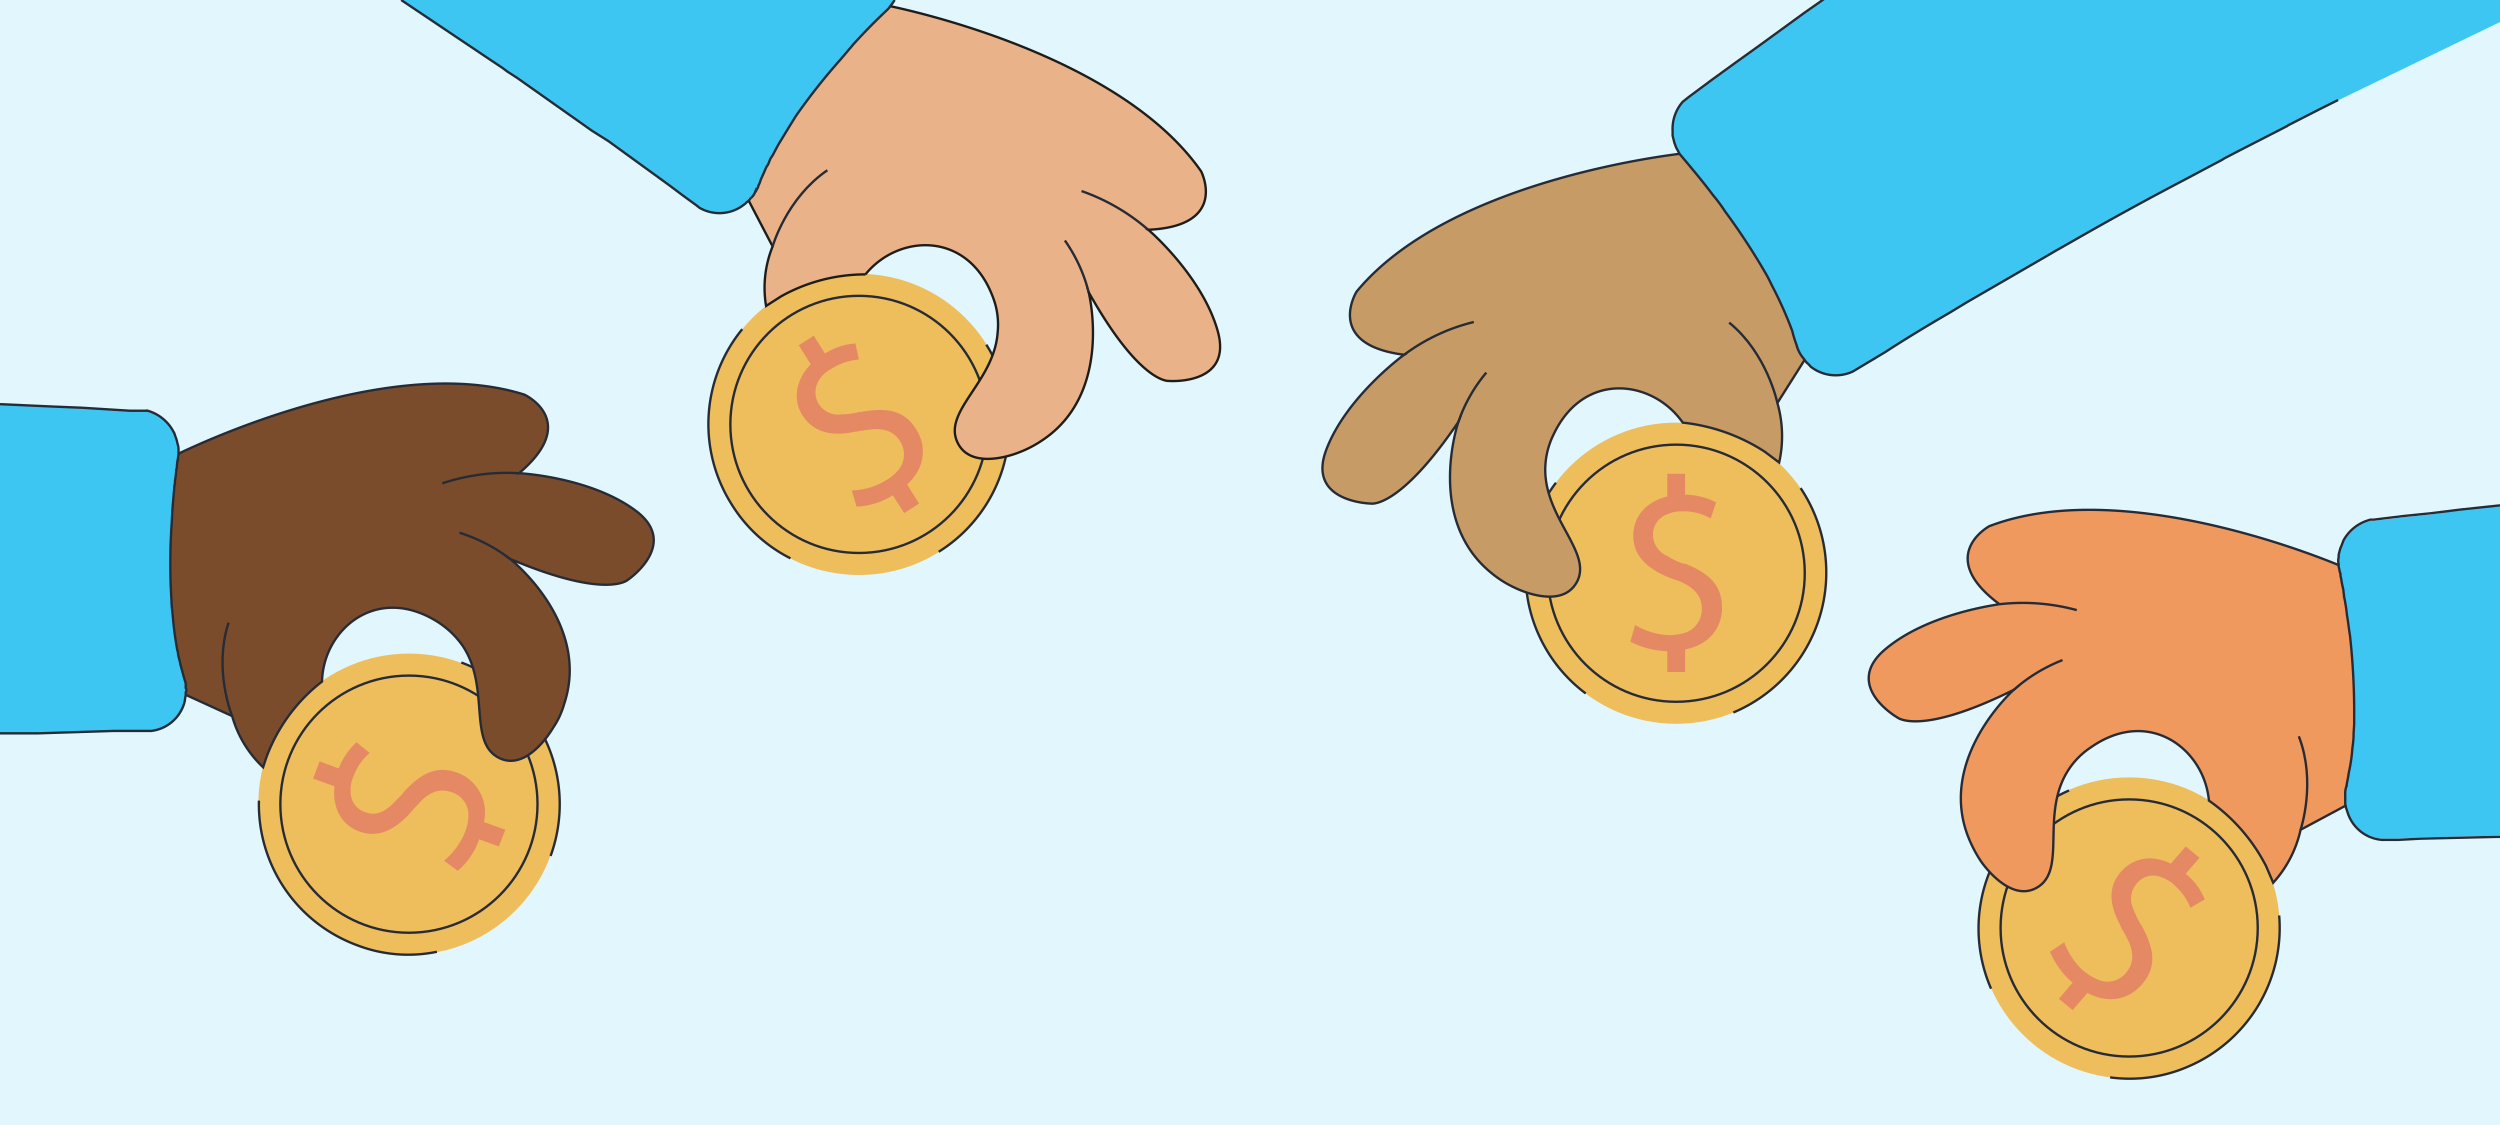 <?xml version="1.0" encoding="utf-8"?>
<svg xmlns="http://www.w3.org/2000/svg" data-name="Capa 1" id="Capa_1" viewBox="0 0 420 189">
  <defs>
    <style>.cls-1{fill:#e1f7fd;}.cls-2,.cls-3{fill:#eebd5c;}.cls-10,.cls-3,.cls-5,.cls-8,.cls-9{stroke:#272b36;}.cls-10,.cls-3,.cls-5,.cls-6,.cls-8,.cls-9{stroke-miterlimit:10;stroke-width:0.4px;}.cls-4{fill:#e48963;}.cls-5{fill:none;}.cls-6{fill:#eab288;stroke:#1d1d1b;}.cls-7{fill:#3dc6f2;}.cls-8{fill:#7a4c2c;}.cls-9{fill:#c79b66;}.cls-10{fill:#ef995e;}</style>
  </defs>
  <rect class="cls-1" height="189" width="420"/>
  <circle class="cls-2" cx="144.3" cy="71.3" r="25.3"/>
  <circle class="cls-3" cx="144.3" cy="71.3" r="21.6"/>
  <path class="cls-4" d="M153.9,72.1c1.8,2.8,1.6,6.4-1.5,9.3l2,3.2-2.5,1.6-1.9-3a12.2,12.2,0,0,1-6.1,1.9l-.8-2.7a11.6,11.6,0,0,0,5.4-1.5l.5-.3a7.7,7.7,0,0,0,1.9-1.6,4.1,4.1,0,0,0,.3-4.9c-1-1.5-2.3-2.1-4.6-2l-2.2.3-1.1.2c-3.7.7-6.6,0-8.4-2.7s-1.2-6.1,1.3-8.7l-2-3.2,2.5-1.6,1.9,3a10.8,10.8,0,0,1,5.1-1.7l.6,2.7a10.1,10.1,0,0,0-4.2,1.3l-.5.3a5.3,5.3,0,0,0-1.9,1.7,3.8,3.8,0,0,0-.2,4.1,3.9,3.9,0,0,0,4,1.8,11.1,11.1,0,0,0,2.9-.4h.3C149.1,68.4,152,69,153.9,72.1Z"/>
  <path class="cls-5" d="M132.8,93.8a24.6,24.6,0,0,1-9.9-9.1,25.2,25.2,0,0,1,1.8-29.4"/>
  <path class="cls-5" d="M165.7,57.9a25.2,25.2,0,0,1-8,34.8"/>
  <path class="cls-6" d="M171.2,76s-8.1,3.4-10.4-1.8,6.2-10.1,6.8-18.3a12.8,12.8,0,0,0-.8-6c-4.2-11.2-15.9-10.6-21.4-3.8a29,29,0,0,0-14.2,3.7l-2.5,1.6a18.5,18.5,0,0,1,1.1-10L117.1,17.1,143.9,1.4c.5-.2,4.5-.6,4.5-.6s39,7.3,53.4,28c0,0,4.7,9.2-8.9,9.8.3.2,9.2,8,11.7,17.1s-8.2,8.3-8.2,8.3-4.8.6-13.5-14.9c0,0,4.2,16.8-7.7,24.8A18.8,18.8,0,0,1,171.2,76Z"/>
  <path class="cls-5" d="M192.9,38.6a34.3,34.3,0,0,0-11.2-6.5"/>
  <path class="cls-5" d="M182.9,49.1a26.4,26.4,0,0,0-4-8.7"/>
  <path class="cls-5" d="M129.8,41.4s2.3-8.1,9.2-12.8"/>
  <path class="cls-7" d="M150.3,0h0a8.6,8.6,0,0,1-.7,1l-.3.4-.3.3h0c-1.7,1.6-3.6,3.5-5.6,5.7l-2.2,2.6a104.7,104.7,0,0,0-7.5,9.5l-1.3,2.1-1.7,2.8-.5.9a3,3,0,0,0-.4.8l-.4.6a10.4,10.4,0,0,1-.4,1l-.3.4a3,3,0,0,1-.4,1l-.5,1.1a4.2,4.2,0,0,1-.4,1,.8.8,0,0,1-.2.5l-.2.4h0l-.2.3a2.2,2.2,0,0,1-.7.9,2.3,2.3,0,0,1-.7.7c-.2.3-.5.4-.7.6a6.7,6.7,0,0,1-7.2.3l-.5-.3-2.2-1.7h0l-2.4-1.8-10.2-7.4L99.5,22,86.9,13.1,85.2,12l-.8-.6L81.7,9.6,67.4,0Z"/>
  <path class="cls-5" d="M150.3,0h0a8.6,8.6,0,0,1-.7,1l-.3.4-.3.3c-1.7,1.6-3.6,3.5-5.6,5.7l-2.2,2.6a104.7,104.7,0,0,0-7.5,9.5l-1.3,2.1-1.7,2.8-.9,1.7-.4.6a10.4,10.4,0,0,1-.4,1,2.5,2.5,0,0,0-.4.7l-.3.7-.5,1.1a4.2,4.2,0,0,1-.4,1,.8.8,0,0,1-.2.5l-.2.4h0l-.2.3a2.2,2.2,0,0,1-.7.9,2.3,2.3,0,0,1-.7.7c-.2.3-.5.4-.7.6a6.7,6.7,0,0,1-7.2.3l-.5-.4-2.2-1.6-2.4-1.8-10.2-7.4L99.5,22,86.9,13.1,85.2,12l-.8-.6L81.7,9.6,67.4,0"/>
  <circle class="cls-2" cx="68.7" cy="135.1" r="25.3"/>
  <circle class="cls-3" cx="68.7" cy="135.1" r="21.6"/>
  <path class="cls-4" d="M76.8,129.8a7.1,7.1,0,0,1,4.5,8.3l3.6,1.3-1.1,2.8L80.5,141a12.1,12.1,0,0,1-3.6,5.3l-2.3-1.7a12.4,12.4,0,0,0,3.4-4.5l.2-.5a7.9,7.9,0,0,0,.5-2.5,4,4,0,0,0-2.8-4c-1.7-.6-3.2-.3-4.9,1.2l-1.5,1.6-.7.8c-2.6,2.8-5.3,4.1-8.4,3s-4.6-4.1-4.2-7.6l-3.6-1.3,1.1-2.9,3.2,1.2a11.8,11.8,0,0,1,3-4.4l2.2,1.8a9.5,9.5,0,0,0-2.6,3.6l-.2.5a5.7,5.7,0,0,0-.4,2.5,3.6,3.6,0,0,0,2.3,3.3c1.6.6,2.8.3,4.3-.9l2.1-2.1.2-.3C70.8,129.8,73.4,128.6,76.8,129.8Z"/>
  <path class="cls-5" d="M73.4,159.9A23.9,23.9,0,0,1,60,158.8a25.2,25.2,0,0,1-16.5-24.3"/>
  <path class="cls-5" d="M77.5,111.3a25.4,25.4,0,0,1,15,32.5"/>
  <path class="cls-8" d="M92.9,122.3s-4.4,7.7-9.3,4.9-1.3-11.7-5.8-18.6a14.8,14.8,0,0,0-4.4-4.2c-10.2-6.3-19.1,1.4-19.3,10.1a28.7,28.7,0,0,0-8.9,11.6c-.4.9-.7,1.9-1,2.8a18.9,18.9,0,0,1-5.2-8.6L14.1,108.9S25.4,80.5,25.6,80.1s3.2-3.3,3.2-3.3S64.2,58.7,88.1,66.3c0,0,9.5,4.4-.9,13.2.3,0,12.1.7,19.6,6.3s-1.3,11.6-1.3,11.6-3.5,3.4-19.8-3.5c0,0,13.6,10.7,9.1,24.3A13.8,13.8,0,0,1,92.9,122.3Z"/>
  <path class="cls-5" d="M87.2,79.5a34.6,34.6,0,0,0-12.9,1.7"/>
  <path class="cls-5" d="M85.7,93.9a27.8,27.8,0,0,0-8.5-4.4"/>
  <path class="cls-5" d="M39,120.3s-3.2-7.8-.6-15.7"/>
  <path class="cls-7" d="M31.3,115.9a.6.6,0,0,1-.1.4,3.1,3.1,0,0,1-.1,1,4.4,4.4,0,0,1-.2,1,6.6,6.6,0,0,1-5.5,4.5H19l-12.6.4H0V67.9l8.9.4,4.9.2,4.8.3,3.2.2h3a7.1,7.1,0,0,1,4.1,3.1l.4.7c.1.4.3.8.4,1.2s.1.5.2.8.1.9.1,1.3-.1.6-.1.8a11,11,0,0,0-.2,1.8.4.4,0,0,0-.1.3,11.1,11.1,0,0,1-.2,1.7,2.8,2.8,0,0,1-.1.9L29,85.2c-.1,1.1-.2,2.2-.2,3.4a97.7,97.7,0,0,0,0,12.1,22.9,22.9,0,0,0,.2,2.5c0,.5.1,1,.1,1.5v.6c0,.2.1.5.1.7s.1.5.1.7.1.5.1.7l.3,1.9a.9.9,0,0,1,.1.5c.1.6.3,1.2.4,1.8l.6,2.2.3,1v.8A.4.4,0,0,1,31.3,115.9Z"/>
  <path class="cls-5" d="M0,67.9l8.9.4,4.9.2,4.8.3,3.2.2h3a7.1,7.1,0,0,1,4.1,3.1l.4.7c.1.4.3.8.4,1.2s.1.5.2.8.1.9.1,1.3-.1.6-.1.9a8.8,8.8,0,0,0-.2,1.7.4.4,0,0,0-.1.3,11.1,11.1,0,0,1-.2,1.7,2.8,2.8,0,0,1-.1.9L29,85.2c-.1,1.1-.1,2.2-.2,3.4a97.7,97.7,0,0,0,0,12.1,22.9,22.9,0,0,0,.2,2.5,59.7,59.7,0,0,0,.8,6.1.9.9,0,0,1,.1.5c.1.6.3,1.2.4,1.8l.6,2.2.3,1v.8a.4.4,0,0,1,.1.3.6.6,0,0,1-.1.4,3.1,3.1,0,0,1-.1,1,4.4,4.4,0,0,1-.2,1,6.6,6.6,0,0,1-5.5,4.5H19l-12.6.4H0"/>
  <circle class="cls-2" cx="281.6" cy="96.3" r="25.3"/>
  <circle class="cls-3" cx="281.6" cy="96.3" r="21.6"/>
  <path class="cls-4" d="M289.3,102.1c0,3.2-2,6.2-6.2,7v3.8h-3v-3.5a14.4,14.4,0,0,1-6.2-1.6l.8-2.8a12.3,12.3,0,0,0,5.4,1.7h.5a8.7,8.7,0,0,0,2.5-.4,4.1,4.1,0,0,0,2.8-4c0-1.8-.8-3.1-2.8-4.2a9.3,9.3,0,0,0-2-.8l-1-.4c-3.5-1.5-5.7-3.6-5.7-6.9s2.2-5.7,5.7-6.6V79.6h3v3.5a11.8,11.8,0,0,1,5.2,1.3l-.9,2.7a9.2,9.2,0,0,0-4.3-1.2h-.6a5.7,5.7,0,0,0-2.4.5,3.6,3.6,0,0,0-2.4,3.4,3.9,3.9,0,0,0,2.4,3.6,11.3,11.3,0,0,0,2.7,1.3h.3C287.2,96.3,289.3,98.4,289.3,102.1Z"/>
  <path class="cls-5" d="M291.2,119.7A25.5,25.5,0,0,0,302.5,82"/>
  <path class="cls-5" d="M261.4,81.1a25.2,25.2,0,0,0,5,35.4"/>
  <path class="cls-9" d="M254.4,98.7s7.8,4,10.5-.9-5.3-10.6-5.3-18.9A13.4,13.4,0,0,1,261,73c5.1-10.8,16.7-9.2,21.7-2a31.5,31.5,0,0,1,13.8,4.9l2.4,1.8a20.2,20.2,0,0,0-.3-10l14.6-23.1-25.3-18c-.5-.2-4.5-.9-4.5-.9S243.9,29.6,227.9,49c0,0-5.5,8.9,8,10.6-.3.2-9.8,7.2-13.1,16s7.5,9,7.5,9,4.7,1,14.7-13.7c0,0-5.6,16.4,5.6,25.4A17.6,17.6,0,0,0,254.4,98.7Z"/>
  <path class="cls-5" d="M235.9,59.6a32.3,32.3,0,0,1,11.7-5.5"/>
  <path class="cls-5" d="M245,70.9a26.1,26.1,0,0,1,4.7-8.3"/>
  <path class="cls-5" d="M298.6,67.7s-1.7-8.3-8.1-13.5"/>
  <path class="cls-7" d="M420,0V3.7L389.6,18.4,384.5,21l-.3.2-8,4.1-2.5,1.3-.3.2L367,30.2c-6.3,3.3-12.3,6.6-17.9,9.8l-2.8,1.6-.9.5-1.7,1-13.3,7.7-2.8,1.7q-6.2,3.6-10.8,6.6l-2.6,1.6h0l-2.3,1.4-.6.3a6.8,6.8,0,0,1-7.1-.8,4.6,4.6,0,0,0-.7-.7l-.6-.8-.4-.5a8.7,8.7,0,0,1-.7-1.7c-.2-.8-.5-1.5-.7-2.3a3,3,0,0,1-.4-1l-1.2-2.9-.9-1.9-1-2a21.2,21.2,0,0,0-1.1-2.1,112.4,112.4,0,0,0-6.7-10.2,18.9,18.9,0,0,0-2-2.7l-1.3-1.7a25.4,25.4,0,0,0-2-2.4l-1.7-2.1-.6-.7-.6-1.1h0l-.3-.8-.3-1.2V22a6.9,6.9,0,0,1,1.7-4.9l.9-.8,1.5-1,2.5-1.9,4-2.9,3.9-2.8,7.7-5.6,2-1.4.9-.7Z"/>
  <path class="cls-5" d="M307.2-.7l-4,2.8-7.7,5.6-3.9,2.8-4,2.9-3.9,2.9-1,.8A6.9,6.9,0,0,0,281,22v.8l.3,1.2.3.8h0l.6,1.1.6.7c1.5,1.8,3.2,3.8,5,6.2a26.9,26.9,0,0,1,2,2.7,112.4,112.4,0,0,1,6.7,10.2,21.2,21.2,0,0,1,1.1,2.1,66.8,66.8,0,0,1,3.5,7.8,20.2,20.2,0,0,0,.7,2.3,5.7,5.7,0,0,0,1.1,2.2l.6.8a4.6,4.6,0,0,1,.7.7,6.8,6.8,0,0,0,7.1.8l.5-.3,5-3q4.6-3,10.8-6.6l2.8-1.7,13.3-7.7,1.7-1,.9-.5,2.8-1.6c5.6-3.2,11.6-6.5,17.9-9.8l6.4-3.4.3-.2,2.5-1.3,8-4.1.3-.2,5.1-2.6,3.2-1.6"/>
  <circle class="cls-2" cx="357.7" cy="155.9" r="25.3"/>
  <circle class="cls-3" cx="357.7" cy="155.9" r="21.6"/>
  <path class="cls-4" d="M359.9,165.3c-2.1,2.5-5.5,3.5-9.2,1.5l-2.5,2.9-2.3-1.9,2.3-2.7a14,14,0,0,1-3.8-5.2l2.4-1.6a12,12,0,0,0,3.1,4.7l.4.3a8.5,8.5,0,0,0,2.2,1.3,4,4,0,0,0,4.7-1.2c1.2-1.5,1.3-2.9.5-5.1l-1-1.9a3.1,3.1,0,0,1-.5-1c-1.8-3.3-2.1-6.3,0-8.8s5.3-3.1,8.5-1.5l2.5-2.9,2.3,1.9-2.3,2.7a10.7,10.7,0,0,1,3.2,4.3l-2.4,1.4a9.7,9.7,0,0,0-2.5-3.6l-.4-.4a6.9,6.9,0,0,0-2.2-1.2,3.5,3.5,0,0,0-3.9,1.1,3.9,3.9,0,0,0-.6,4.3,16.2,16.2,0,0,0,1.3,2.7l.2.3C362,159.6,362.3,162.5,359.9,165.3Z"/>
  <path class="cls-5" d="M354.5,181a24.6,24.6,0,0,0,13.3-1.9,25.3,25.3,0,0,0,15.1-25.3"/>
  <path class="cls-5" d="M347.6,132.8a25.3,25.3,0,0,0-13.1,33.3"/>
  <path class="cls-10" d="M332.8,144.7s4.9,7.3,9.6,4.3.6-11.8,4.7-19a13,13,0,0,1,4.1-4.4c9.8-6.9,19.1.2,19.9,8.9a30.3,30.3,0,0,1,9.6,11l1.2,2.8a19.5,19.5,0,0,0,4.6-8.9l24.1-12.9s-12.9-27.7-13.2-28.1-3.4-3-3.4-3-36.3-16-59.8-7c0,0-9.2,5,1.7,13.1-.3.1-12,1.5-19.2,7.6s2,11.4,2,11.4,3.7,3.3,19.6-4.6c0,0-12.9,11.5-7.6,24.8A22.1,22.1,0,0,0,332.8,144.7Z"/>
  <path class="cls-5" d="M336,101.5a34.6,34.6,0,0,1,12.9,1"/>
  <path class="cls-5" d="M338.3,115.9a27.5,27.5,0,0,1,8.2-5"/>
  <path class="cls-5" d="M386.5,139.4s2.7-8-.3-15.7"/>
  <path class="cls-7" d="M413.4,85.6l6.6-.7v55.5h-.8l-12.6.3-3.7.2h-2.7a6.6,6.6,0,0,1-5.7-4.3l-.3-.9a.9.9,0,0,1-.1-.5.8.8,0,0,1-.1-.4v-.7h0v-.4a6.8,6.8,0,0,1,.2-1.4c.1-.7.3-1.5.4-2.3s.1-.7.2-1,.3-2.1.4-3.1.1-1.5.2-2.2.1-1.4.1-2.1v-2.5a117.6,117.6,0,0,0-.7-12.1c-.2-1.2-.3-2.3-.5-3.4a30.6,30.6,0,0,0-.5-3.2c0-.3-.1-.6-.1-1s-.1-.6-.2-.9l-.3-1.9a3.1,3.1,0,0,1-.2-.8h0a1.9,1.9,0,0,1-.1-.8h0a2.4,2.4,0,0,1,0-1.2h0a1.9,1.9,0,0,1,.1-.8,5.6,5.6,0,0,1,.4-1.2l.3-.8a7.1,7.1,0,0,1,3.9-3.3l.6-.2h.6l1.8-.2,3.1-.4,4.9-.5Z"/>
  <path class="cls-5" d="M420,84.9l-6.6.7-4.8.6-4.9.5-4.9.6h-.6l-.6.2a7.1,7.1,0,0,0-3.9,3.3l-.3.8a5.6,5.6,0,0,0-.4,1.2,1.9,1.9,0,0,0-.1.8h0a2.4,2.4,0,0,0,0,1.2h0a1.9,1.9,0,0,0,.1.8h0a3.1,3.1,0,0,0,.2.8,1.7,1.7,0,0,0,.1.7c0,.2.1.5.1.7l.3,1.4c0,.4.1.7.1,1a30.6,30.6,0,0,1,.5,3.2c.2,1.1.3,2.2.5,3.4a117.6,117.6,0,0,1,.7,12.1v2.5c0,.7-.1,1.4-.1,2.1s-.1,1.5-.2,2.2a27,27,0,0,1-.6,4.1c-.1.8-.3,1.6-.4,2.3a3.4,3.4,0,0,0-.2,1.4V135a.8.8,0,0,0,.1.4.9.9,0,0,0,.1.5l.3.9a6.6,6.6,0,0,0,5.7,4.3h2.7l3.7-.2,12.6-.3h.8"/>
</svg>